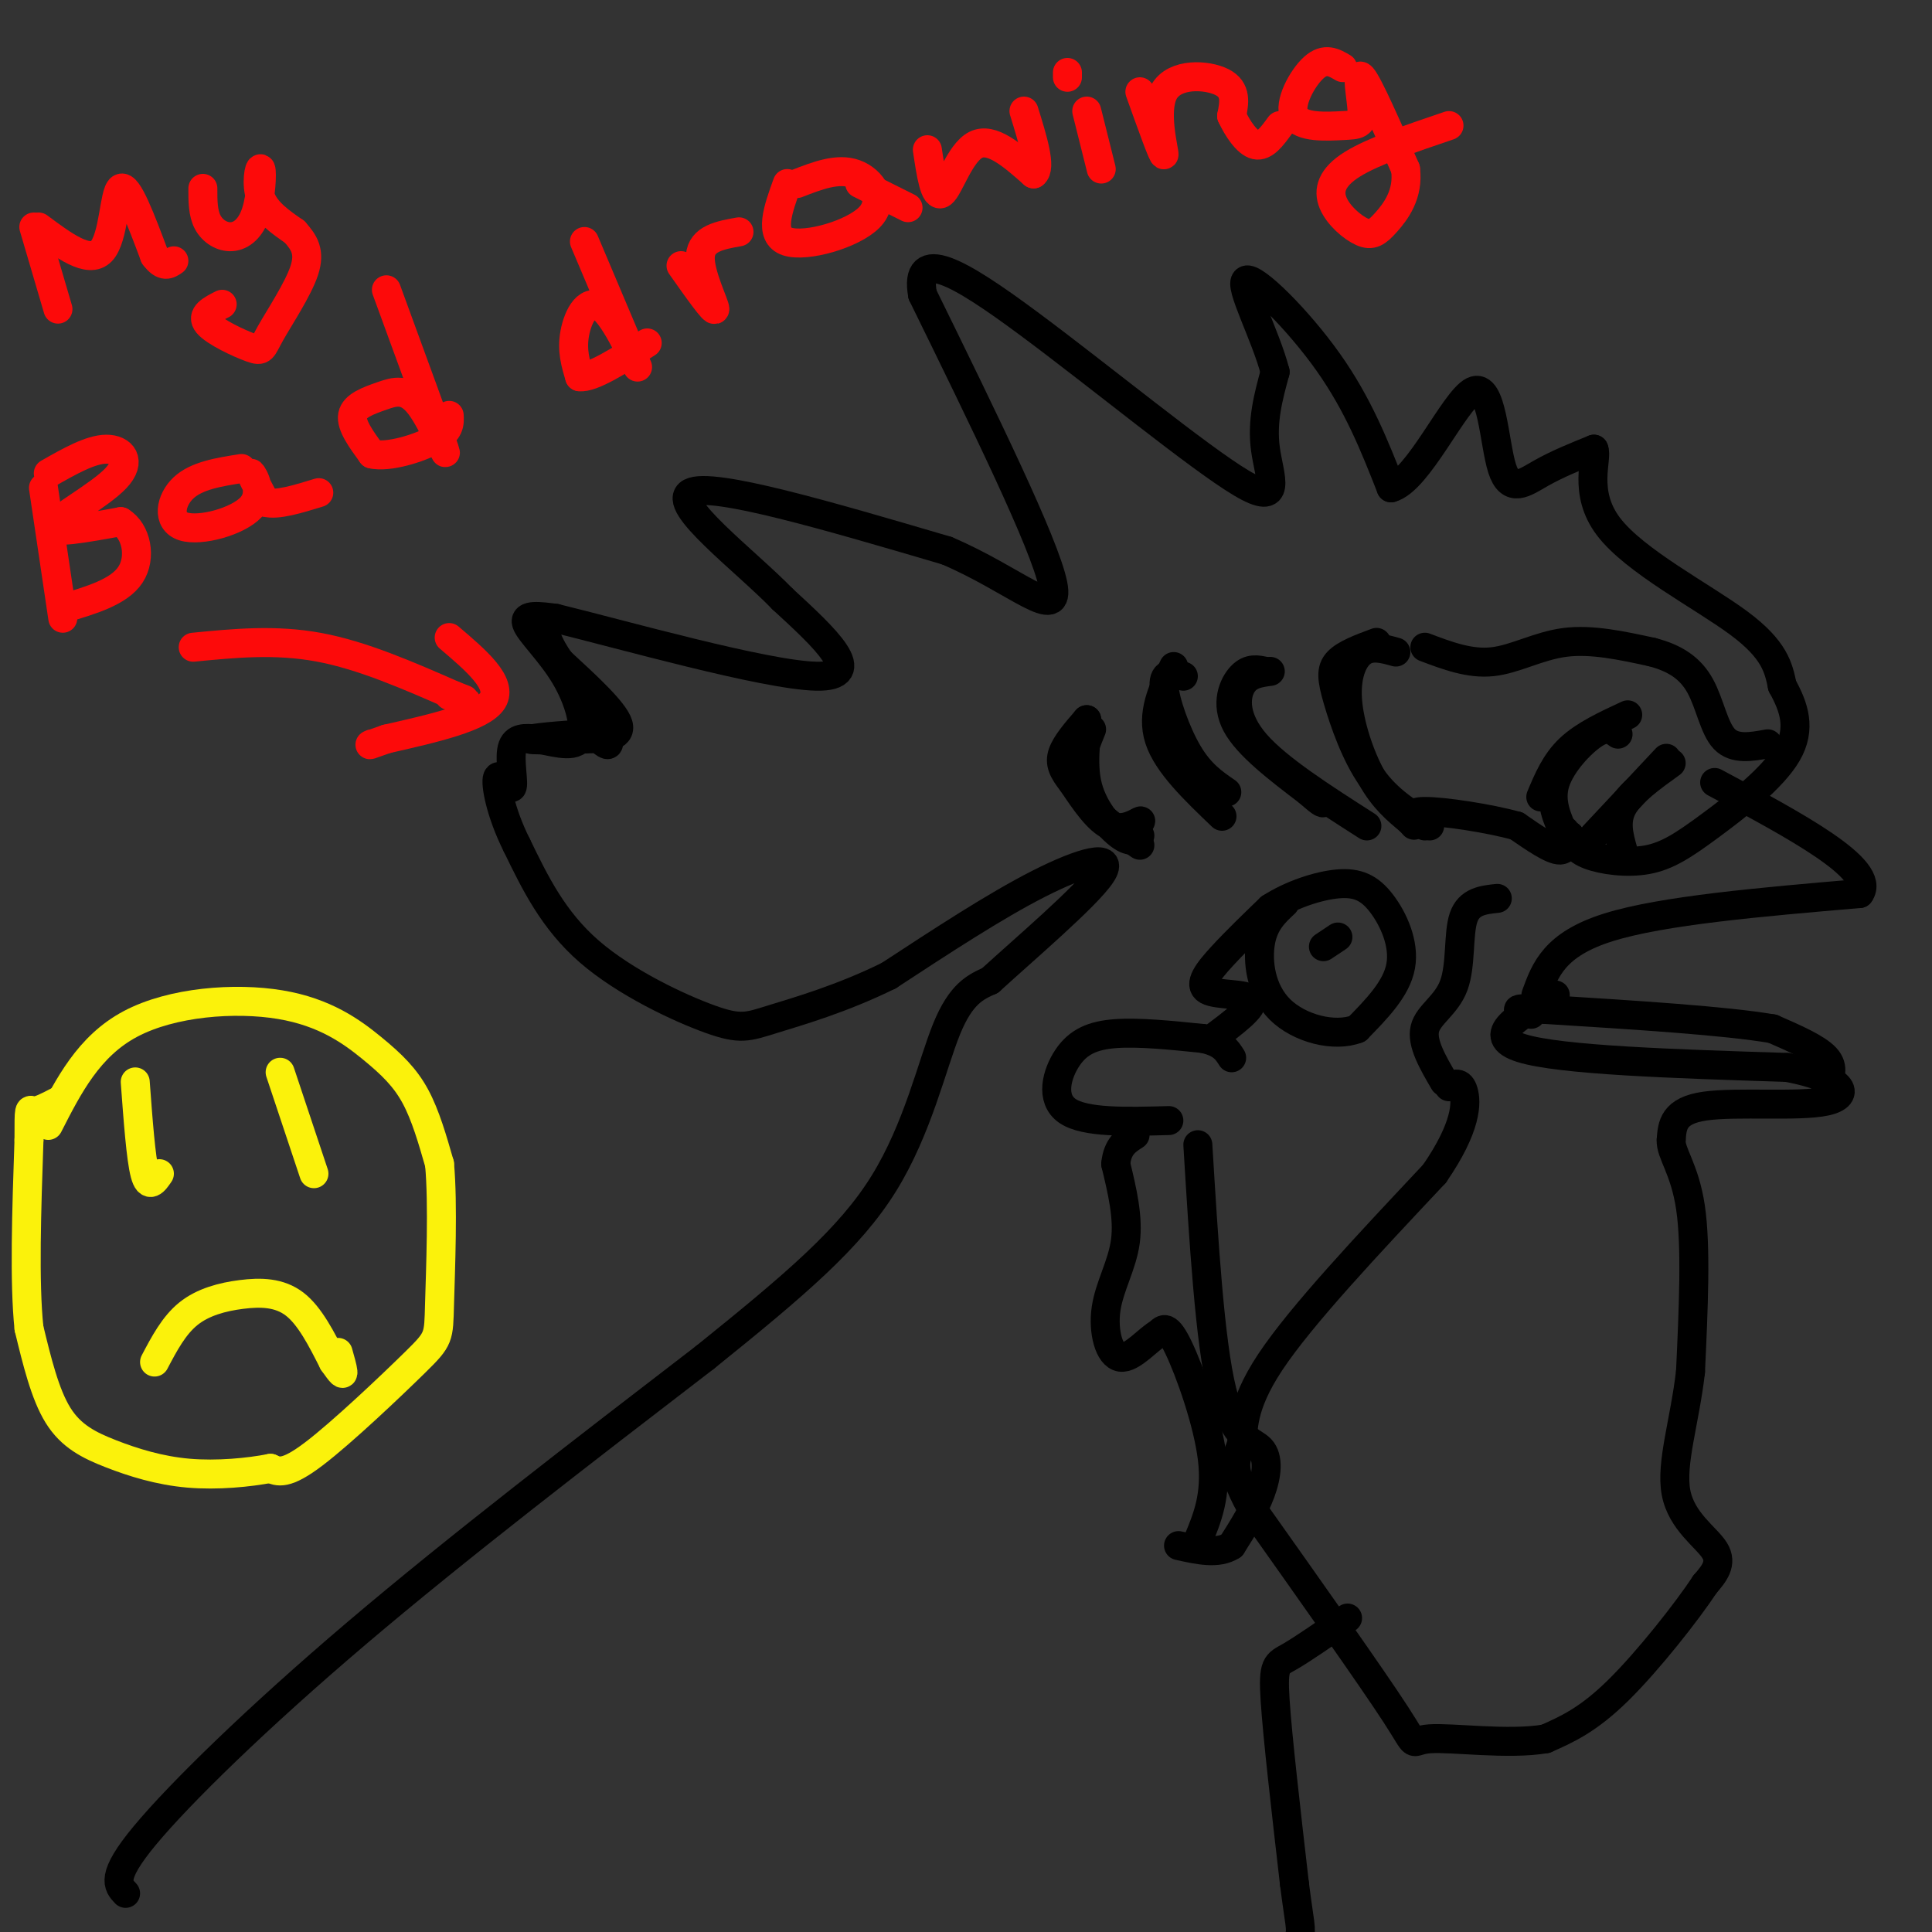 <svg viewBox='0 0 400 400' version='1.1' xmlns='http://www.w3.org/2000/svg' xmlns:xlink='http://www.w3.org/1999/xlink'><rect x="0" y="0" width="400" height="400" fill="#333333" stroke="none"/><g fill='none' stroke='#000000' stroke-width='6' stroke-linecap='round' stroke-linejoin='round'><path d='M26,392c-1.600,-1.667 -3.200,-3.333 4,-12c7.200,-8.667 23.200,-24.333 44,-42c20.800,-17.667 46.400,-37.333 72,-57'/><path d='M146,281c18.845,-15.179 29.958,-24.625 37,-36c7.042,-11.375 10.012,-24.679 13,-32c2.988,-7.321 5.994,-8.661 9,-10'/><path d='M205,203c7.000,-6.417 20.000,-17.458 23,-22c3.000,-4.542 -4.000,-2.583 -13,2c-9.000,4.583 -20.000,11.792 -31,19'/><path d='M184,202c-9.794,4.825 -18.780,7.386 -24,9c-5.220,1.614 -6.675,2.281 -13,0c-6.325,-2.281 -17.522,-7.509 -25,-14c-7.478,-6.491 -11.239,-14.246 -15,-22'/><path d='M107,175c-3.424,-6.817 -4.485,-12.858 -4,-14c0.485,-1.142 2.515,2.616 3,2c0.485,-0.616 -0.576,-5.604 0,-8c0.576,-2.396 2.788,-2.198 5,-2'/><path d='M111,153c2.847,0.306 7.464,2.072 9,0c1.536,-2.072 -0.010,-7.981 -3,-13c-2.990,-5.019 -7.426,-9.148 -8,-11c-0.574,-1.852 2.713,-1.426 6,-1'/><path d='M115,128c13.244,3.222 43.356,11.778 54,12c10.644,0.222 1.822,-7.889 -7,-16'/><path d='M162,124c-7.667,-7.911 -23.333,-19.689 -19,-22c4.333,-2.311 28.667,4.844 53,12'/><path d='M196,114c14.333,6.089 23.667,15.311 22,7c-1.667,-8.311 -14.333,-34.156 -27,-60'/><path d='M191,61c-1.788,-9.984 7.242,-4.944 22,6c14.758,10.944 35.242,27.793 44,33c8.758,5.207 5.788,-1.226 5,-7c-0.788,-5.774 0.606,-10.887 2,-16'/><path d='M264,77c-1.905,-7.476 -7.667,-18.167 -6,-19c1.667,-0.833 10.762,8.190 17,17c6.238,8.810 9.619,17.405 13,26'/><path d='M288,101c5.590,-1.445 13.065,-18.057 17,-20c3.935,-1.943 4.329,10.785 6,16c1.671,5.215 4.620,2.919 8,1c3.380,-1.919 7.190,-3.459 11,-5'/><path d='M330,93c0.881,1.810 -2.417,8.833 3,16c5.417,7.167 19.548,14.476 27,20c7.452,5.524 8.226,9.262 9,13'/><path d='M369,142c2.426,4.386 3.993,8.852 1,14c-2.993,5.148 -10.544,10.978 -16,15c-5.456,4.022 -8.815,6.237 -13,7c-4.185,0.763 -9.196,0.075 -12,-1c-2.804,-1.075 -3.402,-2.538 -4,-4'/><path d='M325,173c-0.667,0.267 -0.333,2.933 -2,3c-1.667,0.067 -5.333,-2.467 -9,-5'/><path d='M314,171c-5.622,-1.578 -15.178,-3.022 -19,-3c-3.822,0.022 -1.911,1.511 0,3'/><path d='M318,206c1.917,-5.250 3.833,-10.500 15,-14c11.167,-3.500 31.583,-5.250 52,-7'/><path d='M385,185c3.667,-5.000 -13.167,-14.000 -30,-23'/><path d='M322,206c-7.500,4.250 -15.000,8.500 -7,11c8.000,2.500 31.500,3.250 55,4'/><path d='M370,221c11.726,2.226 13.542,5.792 8,7c-5.542,1.208 -18.440,0.060 -25,1c-6.560,0.940 -6.780,3.970 -7,7'/><path d='M346,236c-0.200,2.689 2.800,5.911 4,14c1.200,8.089 0.600,21.044 0,34'/><path d='M350,284c-1.179,10.286 -4.125,19.000 -3,25c1.125,6.000 6.321,9.286 8,12c1.679,2.714 -0.161,4.857 -2,7'/><path d='M353,328c-3.644,5.533 -11.756,15.867 -18,22c-6.244,6.133 -10.622,8.067 -15,10'/><path d='M320,360c-7.690,1.333 -19.417,-0.333 -24,0c-4.583,0.333 -2.024,2.667 -7,-5c-4.976,-7.667 -17.488,-25.333 -30,-43'/><path d='M259,312c-5.048,-9.048 -2.667,-10.167 -2,-13c0.667,-2.833 -0.381,-7.381 6,-17c6.381,-9.619 20.190,-24.310 34,-39'/><path d='M297,243c6.756,-9.800 6.644,-14.800 6,-17c-0.644,-2.200 -1.822,-1.600 -3,-1'/><path d='M248,237c1.244,20.399 2.488,40.798 5,51c2.512,10.202 6.292,10.208 8,12c1.708,1.792 1.345,5.369 0,9c-1.345,3.631 -3.673,7.315 -6,11'/><path d='M255,320c-2.833,1.833 -6.917,0.917 -11,0'/><path d='M248,319c1.956,-4.689 3.911,-9.378 3,-17c-0.911,-7.622 -4.689,-18.178 -7,-23c-2.311,-4.822 -3.156,-3.911 -4,-3'/><path d='M240,276c-2.179,1.102 -5.625,5.357 -8,5c-2.375,-0.357 -3.678,-5.327 -3,-10c0.678,-4.673 3.337,-9.049 4,-14c0.663,-4.951 -0.668,-10.475 -2,-16'/><path d='M231,241c0.333,-3.667 2.167,-4.833 4,-6'/><path d='M242,232c-8.685,0.244 -17.369,0.488 -21,-2c-3.631,-2.488 -2.208,-7.708 0,-11c2.208,-3.292 5.202,-4.655 10,-5c4.798,-0.345 11.399,0.327 18,1'/><path d='M249,215c4.000,0.833 5.000,2.417 6,4'/><path d='M251,215c4.429,-3.304 8.857,-6.607 8,-8c-0.857,-1.393 -7.000,-0.875 -9,-2c-2.000,-1.125 0.143,-3.893 3,-7c2.857,-3.107 6.429,-6.554 10,-10'/><path d='M263,188c4.265,-2.756 9.927,-4.646 14,-5c4.073,-0.354 6.558,0.828 9,4c2.442,3.172 4.841,8.335 4,13c-0.841,4.665 -4.920,8.833 -9,13'/><path d='M281,213c-4.714,1.845 -12.000,-0.042 -16,-4c-4.000,-3.958 -4.714,-9.988 -4,-14c0.714,-4.012 2.857,-6.006 5,-8'/><path d='M277,194c0.000,0.000 -3.000,2.000 -3,2'/><path d='M299,224c-2.351,-4.024 -4.702,-8.048 -4,-11c0.702,-2.952 4.458,-4.833 6,-9c1.542,-4.167 0.869,-10.619 2,-14c1.131,-3.381 4.065,-3.690 7,-4'/><path d='M319,165c1.500,-3.583 3.000,-7.167 6,-10c3.000,-2.833 7.500,-4.917 12,-7'/><path d='M330,173c0.000,0.000 15.000,-16.000 15,-16'/><path d='M296,171c-4.327,-2.631 -8.655,-5.262 -12,-10c-3.345,-4.738 -5.708,-11.583 -7,-16c-1.292,-4.417 -1.512,-6.405 0,-8c1.512,-1.595 4.756,-2.798 8,-4'/><path d='M283,171c-9.244,-5.911 -18.489,-11.822 -23,-17c-4.511,-5.178 -4.289,-9.622 -3,-12c1.289,-2.378 3.644,-2.689 6,-3'/><path d='M254,164c-2.733,-1.867 -5.467,-3.733 -8,-8c-2.533,-4.267 -4.867,-10.933 -5,-14c-0.133,-3.067 1.933,-2.533 4,-2'/><path d='M236,175c-5.167,-3.500 -10.333,-7.000 -12,-11c-1.667,-4.000 0.167,-8.500 2,-13'/><path d='M279,335c-4.644,3.222 -9.289,6.444 -12,8c-2.711,1.556 -3.489,1.444 -3,9c0.489,7.556 2.244,22.778 4,38'/><path d='M268,390c1.022,8.133 1.578,9.467 1,11c-0.578,1.533 -2.289,3.267 -4,5'/><path d='M378,225c0.917,-2.000 1.833,-4.000 0,-6c-1.833,-2.000 -6.417,-4.000 -11,-6'/><path d='M367,213c-9.667,-1.667 -28.333,-2.833 -47,-4'/><path d='M320,209c-8.333,-0.500 -5.667,0.250 -3,1'/><path d='M234,172c1.333,-1.156 2.667,-2.311 2,-2c-0.667,0.311 -3.333,2.089 -6,1c-2.667,-1.089 -5.333,-5.044 -8,-9'/><path d='M222,162c-1.911,-2.422 -2.689,-3.978 -2,-6c0.689,-2.022 2.844,-4.511 5,-7'/><path d='M225,149c0.405,1.202 -1.083,7.708 0,13c1.083,5.292 4.738,9.369 7,11c2.262,1.631 3.131,0.815 4,0'/><path d='M243,138c-2.333,4.917 -4.667,9.833 -3,15c1.667,5.167 7.333,10.583 13,16'/><path d='M262,139c-1.667,-0.378 -3.333,-0.756 -5,1c-1.667,1.756 -3.333,5.644 -1,10c2.333,4.356 8.667,9.178 15,14'/><path d='M271,164c3.000,2.667 3.000,2.333 3,2'/><path d='M289,135c-2.518,-0.708 -5.036,-1.417 -7,0c-1.964,1.417 -3.375,4.958 -3,10c0.375,5.042 2.536,11.583 5,16c2.464,4.417 5.232,6.708 8,9'/><path d='M292,170c1.333,1.500 0.667,0.750 0,0'/><path d='M295,134c4.644,1.756 9.289,3.511 14,3c4.711,-0.511 9.489,-3.289 15,-4c5.511,-0.711 11.756,0.644 18,2'/><path d='M342,135c4.857,1.250 8.000,3.375 10,7c2.000,3.625 2.857,8.750 5,11c2.143,2.250 5.571,1.625 9,1'/><path d='M335,152c-1.178,-0.867 -2.356,-1.733 -5,0c-2.644,1.733 -6.756,6.067 -8,10c-1.244,3.933 0.378,7.467 2,11'/><path d='M324,173c0.333,1.667 0.167,0.333 0,-1'/><path d='M346,158c-4.167,3.000 -8.333,6.000 -10,9c-1.667,3.000 -0.833,6.000 0,9'/><path d='M124,148c1.083,2.667 2.167,5.333 2,6c-0.167,0.667 -1.583,-0.667 -3,-2'/><path d='M123,152c-3.844,-0.089 -11.956,0.689 -13,1c-1.044,0.311 4.978,0.156 11,0'/><path d='M121,153c3.800,-0.089 7.800,-0.311 7,-3c-0.800,-2.689 -6.400,-7.844 -12,-13'/><path d='M116,137c-2.667,-3.667 -3.333,-6.333 -4,-9'/></g>
<g fill='none' stroke='#FBF20B' stroke-width='6' stroke-linecap='round' stroke-linejoin='round'><path d='M28,224c0.583,7.917 1.167,15.833 2,19c0.833,3.167 1.917,1.583 3,0'/><path d='M58,222c0.000,0.000 7.000,21.000 7,21'/><path d='M32,282c1.994,-3.786 3.988,-7.571 7,-10c3.012,-2.429 7.042,-3.500 11,-4c3.958,-0.500 7.845,-0.429 11,2c3.155,2.429 5.577,7.214 8,12'/><path d='M69,282c1.733,2.489 2.067,2.711 2,2c-0.067,-0.711 -0.533,-2.356 -1,-4'/><path d='M10,233c4.187,-8.207 8.373,-16.415 17,-21c8.627,-4.585 21.694,-5.549 31,-4c9.306,1.549 14.852,5.609 19,9c4.148,3.391 6.900,6.112 9,10c2.100,3.888 3.550,8.944 5,14'/><path d='M91,241c0.770,8.300 0.196,22.049 0,29c-0.196,6.951 -0.014,7.102 -5,12c-4.986,4.898 -15.139,14.542 -21,19c-5.861,4.458 -7.431,3.729 -9,3'/><path d='M56,304c-4.429,0.863 -11.002,1.520 -17,1c-5.998,-0.520 -11.423,-2.217 -16,-4c-4.577,-1.783 -8.308,-3.652 -11,-8c-2.692,-4.348 -4.346,-11.174 -6,-18'/><path d='M6,275c-1.000,-9.500 -0.500,-24.250 0,-39'/><path d='M6,236c0.000,-7.311 0.000,-6.089 1,-6c1.000,0.089 3.000,-0.956 5,-2'/></g>
<g fill='none' stroke='#FD0A0A' stroke-width='6' stroke-linecap='round' stroke-linejoin='round'><path d='M40,134c8.500,-0.833 17.000,-1.667 26,0c9.000,1.667 18.500,5.833 28,10'/><path d='M94,144c4.500,1.667 1.750,0.833 -1,0'/><path d='M93,132c5.583,4.750 11.167,9.500 9,13c-2.167,3.500 -12.083,5.750 -22,8'/><path d='M80,153c-4.167,1.500 -3.583,1.250 -3,1'/><path d='M9,101c0.000,0.000 4.000,27.000 4,27'/><path d='M10,98c4.375,-2.488 8.750,-4.976 12,-5c3.250,-0.024 5.375,2.417 2,6c-3.375,3.583 -12.250,8.310 -13,10c-0.750,1.690 6.625,0.345 14,-1'/><path d='M25,108c3.244,1.978 4.356,7.422 2,11c-2.356,3.578 -8.178,5.289 -14,7'/><path d='M50,97c-4.643,0.729 -9.285,1.458 -12,4c-2.715,2.542 -3.501,6.898 0,8c3.501,1.102 11.289,-1.049 14,-4c2.711,-2.951 0.346,-6.700 0,-7c-0.346,-0.300 1.327,2.850 3,6'/><path d='M55,104c2.333,0.667 6.667,-0.667 11,-2'/><path d='M80,60c5.450,14.887 10.900,29.774 12,33c1.100,3.226 -2.148,-5.207 -5,-9c-2.852,-3.793 -5.306,-2.944 -8,-2c-2.694,0.944 -5.627,1.984 -6,4c-0.373,2.016 1.813,5.008 4,8'/><path d='M77,94c3.378,0.800 9.822,-1.200 13,-3c3.178,-1.800 3.089,-3.400 3,-5'/><path d='M7,47c0.000,0.000 5.000,17.000 5,17'/><path d='M8,47c5.200,3.867 10.400,7.733 13,5c2.600,-2.733 2.600,-12.067 4,-13c1.400,-0.933 4.200,6.533 7,14'/><path d='M32,53c1.833,2.500 2.917,1.750 4,1'/><path d='M42,39c-0.003,2.550 -0.006,5.100 1,7c1.006,1.900 3.021,3.150 5,3c1.979,-0.150 3.922,-1.700 5,-5c1.078,-3.300 1.290,-8.350 1,-9c-0.290,-0.650 -1.083,3.100 0,6c1.083,2.900 4.041,4.950 7,7'/><path d='M61,48c1.937,2.173 3.279,4.104 2,8c-1.279,3.896 -5.178,9.756 -7,13c-1.822,3.244 -1.568,3.874 -4,3c-2.432,-0.874 -7.552,-3.250 -9,-5c-1.448,-1.750 0.776,-2.875 3,-4'/><path d='M121,50c5.256,12.440 10.512,24.881 11,26c0.488,1.119 -3.792,-9.083 -7,-12c-3.208,-2.917 -5.345,1.452 -6,5c-0.655,3.548 0.173,6.274 1,9'/><path d='M120,78c2.500,0.333 8.250,-3.333 14,-7'/><path d='M141,55c3.467,4.911 6.933,9.822 7,9c0.067,-0.822 -3.267,-7.378 -3,-11c0.267,-3.622 4.133,-4.311 8,-5'/><path d='M165,38c4.226,-1.643 8.452,-3.286 12,-2c3.548,1.286 6.417,5.500 3,9c-3.417,3.500 -13.119,6.286 -17,5c-3.881,-1.286 -1.940,-6.643 0,-12'/><path d='M178,38c0.000,0.000 10.000,5.000 10,5'/><path d='M192,31c0.756,5.044 1.511,10.089 3,9c1.489,-1.089 3.711,-8.311 7,-10c3.289,-1.689 7.644,2.156 12,6'/><path d='M214,36c1.667,-1.167 -0.167,-7.083 -2,-13'/><path d='M225,23c0.000,0.000 3.000,12.000 3,12'/><path d='M221,16c0.000,0.000 0.000,-1.000 0,-1'/><path d='M236,19c2.458,6.863 4.917,13.726 5,13c0.083,-0.726 -2.208,-9.042 0,-13c2.208,-3.958 8.917,-3.560 12,-2c3.083,1.560 2.542,4.280 2,7'/><path d='M255,24c1.200,2.600 3.200,5.600 5,6c1.800,0.400 3.400,-1.800 5,-4'/><path d='M278,14c-1.816,-1.071 -3.632,-2.141 -6,0c-2.368,2.141 -5.289,7.494 -4,10c1.289,2.506 6.789,2.167 10,2c3.211,-0.167 4.134,-0.160 4,-3c-0.134,-2.840 -1.324,-8.526 0,-7c1.324,1.526 5.162,10.263 9,19'/><path d='M291,35c0.692,5.239 -2.077,8.838 -4,11c-1.923,2.162 -3.000,2.889 -5,2c-2.000,-0.889 -4.923,-3.393 -6,-6c-1.077,-2.607 -0.308,-5.316 4,-8c4.308,-2.684 12.154,-5.342 20,-8'/></g>
</svg>